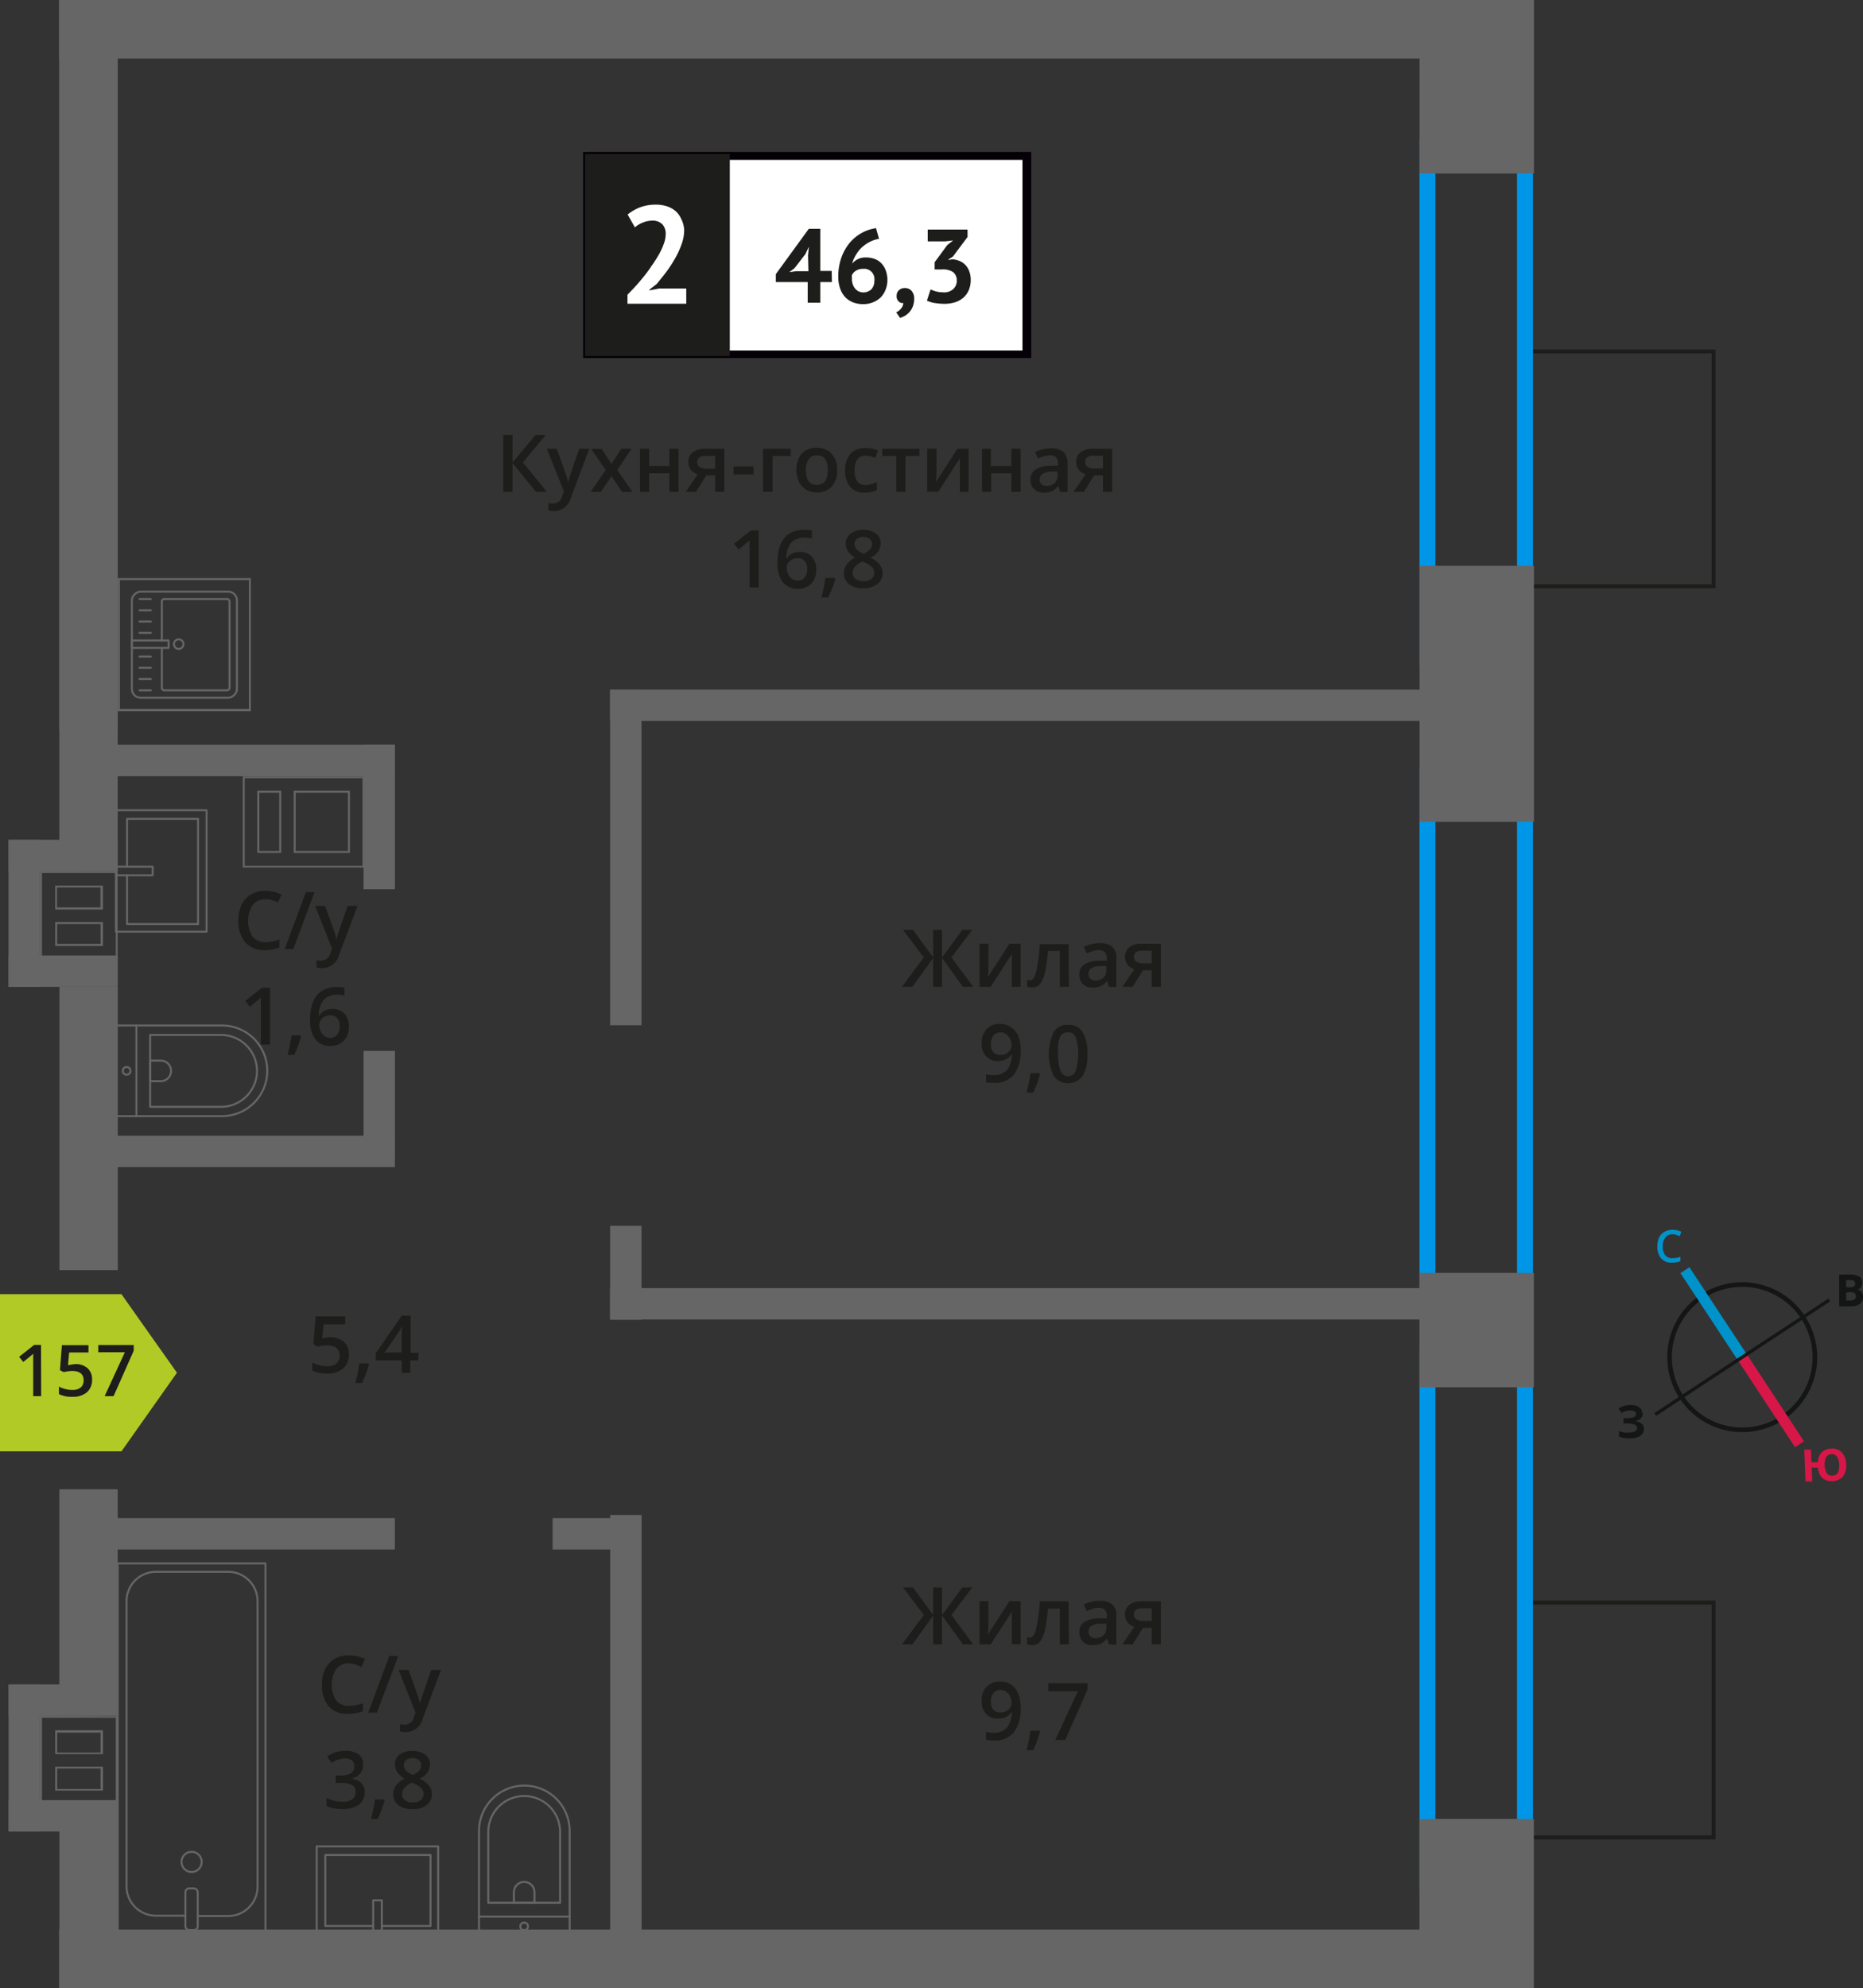 <svg id="Layer_1" data-name="Layer 1" xmlns="http://www.w3.org/2000/svg" width="233.93" height="249.58" viewBox="0 0 233.93 249.58">
  <rect x="0" y="0" width="233.93" height="249.58" fill="#333333" stroke="none"/>
  <defs>
    <style>
      .cls-1, .cls-10, .cls-11, .cls-12, .cls-4 {
        fill: none;
      }

      .cls-1, .cls-8 {
        stroke: #1d1d1b;
        stroke-width: 0.5px;
      }

      .cls-1, .cls-10, .cls-11, .cls-12 {
        stroke-miterlimit: 10;
      }

      .cls-2 {
        fill: #0096e7;
      }

      .cls-3 {
        fill: #666;
      }

      .cls-4 {
        stroke: #666;
        stroke-linecap: round;
        stroke-linejoin: round;
        stroke-width: 0.25px;
      }

      .cls-5, .cls-8 {
        fill: #1d1d1b;
      }

      .cls-6 {
        fill: #fff;
      }

      .cls-7 {
        fill: #050007;
      }

      .cls-8 {
        stroke-miterlimit: 22.93;
      }

      .cls-9 {
        fill: #b2ca25;
        fill-rule: evenodd;
      }

      .cls-10 {
        stroke: #141515;
        stroke-width: 0.58px;
      }

      .cls-11 {
        stroke: #0093ca;
        stroke-width: 1.35px;
      }

      .cls-12 {
        stroke: #d61747;
        stroke-width: 1.35px;
      }

      .cls-13 {
        fill: #141515;
      }

      .cls-14 {
        fill: #0093ca;
      }

      .cls-15 {
        fill: #d61747;
      }
    </style>
  </defs>
  <g>
    <rect class="cls-1" x="188.52" y="46.95" width="29.48" height="23.82" transform="translate(144.4 262.12) rotate(-90)"/>
    <rect class="cls-1" x="188.52" y="204" width="29.48" height="23.82" transform="translate(-12.65 419.17) rotate(-90)"/>
    <path class="cls-2" d="M190.49,19.34V81.6H180.24V19.34h10.25m2-2H178.24V83.6h14.25V17.34Z"/>
    <path class="cls-2" d="M190.49,98.34v62.4H180.24V98.34h10.25m2-2H178.24v66.4h14.25V96.34Z"/>
    <path class="cls-2" d="M190.49,170.81v65.06H180.24V170.81h10.25m2-2H178.24v69.06h14.25V168.81Z"/>
    <path class="cls-3" d="M5.27,215.63h9.27v1.57h0v3h0v1.58h0v4.58H5.27v-1.57h0V220.2h0v-4.57m1.66,4.57h6v-3h-6v3m6,4.58v-3h-6v3h6M5,215.38v2.07H5V220H5V222H5v2.5H5v2.07h9.77v-2.08h0V222h0V220h0v-2.5h0v-2.07ZM7.18,220v-2.5h5.45V220Zm5.45,4.58H7.18V222h5.45v2.5Z"/>
    <path class="cls-3" d="M5.27,109.59h9.27v1.57h0v3h0v1.58h0v4.58H5.27v-1.57h0v-4.58h0v-4.57m1.66,4.57h6v-3h-6v3m6,4.58v-3h-6v3h6M5,109.34v2.07H5v2.5H5V116H5v2.5H5v2.07h9.77v-2.08h0V116h0v-2.08h0v-2.5h0v-2.07Zm2.16,4.57v-2.5h5.45v2.5Zm5.45,4.58H7.18V116h5.45v2.5Z"/>
    <path class="cls-3" d="M30.73,97.69H45.52v11H30.73v-11m1.58,9.38h3V99.26h-3v7.81m4.57,0h7.06V99.26H36.88v7.81m6.81-9.63H30.48V108.9H45.77v-2.08h0V97.44Zm-11.13,9.38V99.51h2.5v7.31Zm4.57,0V99.51h6.56v7.31Z"/>
    <rect class="cls-3" x="7.45" width="185.04" height="7.33"/>
    <rect class="cls-3" x="-34.7" y="42.15" width="91.63" height="7.33" transform="translate(56.93 34.7) rotate(90)"/>
    <rect class="cls-3" x="76.61" y="86.57" width="106.63" height="3.94"/>
    <rect class="cls-3" x="13.36" y="93.5" width="36.22" height="3.94"/>
    <rect class="cls-3" x="13.36" y="142.57" width="36.22" height="3.94"/>
    <rect class="cls-3" x="13.36" y="190.57" width="36.22" height="3.94"/>
    <rect class="cls-3" x="69.39" y="190.57" width="10.63" height="3.94"/>
    <rect class="cls-3" x="76.61" y="161.7" width="106.63" height="3.94"/>
    <rect class="cls-3" x="57.52" y="105.67" width="42.13" height="3.94" transform="translate(-29.06 186.22) rotate(-90)"/>
    <rect class="cls-3" x="72.69" y="157.81" width="11.79" height="3.94" transform="translate(-81.2 238.36) rotate(-90)"/>
    <rect class="cls-3" x="38.55" y="100.6" width="18.13" height="3.94" transform="translate(-54.95 150.18) rotate(-90)"/>
    <rect class="cls-3" x="40.84" y="136.73" width="13.56" height="3.94" transform="translate(-91.08 186.32) rotate(-90)"/>
    <rect class="cls-3" x="51.52" y="215.28" width="54.13" height="3.94" transform="translate(-138.66 295.83) rotate(-90)"/>
    <rect class="cls-3" x="174.54" y="3.71" width="21.78" height="14.36" transform="translate(174.54 196.32) rotate(-90)"/>
    <rect class="cls-3" x="169.36" y="79.92" width="32.14" height="14.36" transform="translate(98.33 272.53) rotate(-90)"/>
    <rect class="cls-3" x="178.24" y="159.78" width="14.36" height="14.36" transform="translate(18.46 352.39) rotate(-90)"/>
    <rect class="cls-3" x="174.8" y="231.77" width="21.25" height="14.36" transform="translate(-53.53 424.38) rotate(-90)"/>
    <rect class="cls-3" x="7.45" width="185.04" height="7.33"/>
    <rect class="cls-3" x="7.45" y="242.24" width="185.04" height="7.33"/>
    <rect class="cls-3" x="-42.46" y="49.9" width="107.14" height="7.33" transform="translate(64.68 42.46) rotate(90)"/>
    <rect class="cls-3" x="-6.66" y="137.98" width="35.56" height="7.33" transform="translate(152.77 130.54) rotate(90)"/>
    <rect class="cls-3" x="-2.93" y="197.33" width="28.09" height="7.33" transform="translate(212.11 189.88) rotate(90)"/>
    <rect class="cls-3" x="-0.61" y="234.18" width="23.47" height="7.33" transform="translate(248.97 226.72) rotate(90)"/>
    <rect class="cls-3" x="7.45" y="242.24" width="185.04" height="7.33"/>
    <g>
      <rect class="cls-3" x="1.08" y="211.45" width="13.71" height="3.94"/>
      <rect class="cls-3" x="1.08" y="225.97" width="13.71" height="3.94"/>
      <rect class="cls-3" x="-6.18" y="218.71" width="18.46" height="3.94" transform="translate(223.73 217.64) rotate(90)"/>
    </g>
    <g>
      <rect class="cls-3" x="1.08" y="105.42" width="13.71" height="3.94"/>
      <rect class="cls-3" x="1.08" y="119.94" width="13.71" height="3.94"/>
      <rect class="cls-3" x="-6.18" y="112.68" width="18.46" height="3.94" transform="translate(117.69 111.6) rotate(90)"/>
    </g>
    <g>
      <rect class="cls-4" x="14.79" y="196.25" width="18.55" height="46.92" transform="translate(48.12 439.42) rotate(-180)"/>
      <rect class="cls-4" x="23.29" y="237.04" width="1.55" height="5.24" rx="0.49" transform="translate(48.12 479.33) rotate(-180)"/>
      <path class="cls-4" d="M24.84,240.52h3.82a3.68,3.68,0,0,0,3.68-3.68V201a3.69,3.69,0,0,0-3.68-3.69H19.58A3.69,3.69,0,0,0,15.89,201v35.8a3.69,3.69,0,0,0,3.69,3.68h3.71"/>
      <circle class="cls-4" cx="24.06" cy="233.73" r="1.27"/>
    </g>
    <g>
      <path class="cls-4" d="M56.32,228H69.63a5.69,5.69,0,0,1,5.69,5.69v0a5.69,5.69,0,0,1-5.69,5.69H56.32a0,0,0,0,1,0,0V228a0,0,0,0,1,0,0Z" transform="translate(-167.85 299.47) rotate(-90)"/>
      <path class="cls-4" d="M59.11,227.65H68a4.51,4.51,0,0,1,4.51,4.51v0A4.51,4.51,0,0,1,68,236.67H59.11a0,0,0,0,1,0,0v-9a0,0,0,0,1,0,0Z" transform="translate(-166.34 297.97) rotate(-90)"/>
      <path class="cls-4" d="M64.5,236.27h1.34a1.29,1.29,0,0,1,1.29,1.29v0a1.29,1.29,0,0,1-1.29,1.29H64.5a0,0,0,0,1,0,0v-2.58a0,0,0,0,1,0,0Z" transform="translate(-171.74 303.37) rotate(-90)"/>
      <circle class="cls-4" cx="65.82" cy="241.83" r="0.48"/>
      <line class="cls-4" x1="71.51" y1="240.59" x2="60.13" y2="240.59"/>
    </g>
    <g>
      <rect class="cls-4" x="41.71" y="229.85" width="11.38" height="15.25" transform="translate(-190.08 284.87) rotate(-90)"/>
      <polyline class="cls-4" points="46.86 243.17 46.86 238.55 47.94 238.55 47.94 243.17"/>
      <polyline class="cls-4" points="46.86 241.77 40.85 241.77 40.85 232.86 54.06 232.86 54.06 241.77 47.94 241.77"/>
    </g>
    <g>
      <path class="cls-4" d="M14.56,128.73H27.87a5.69,5.69,0,0,1,5.69,5.69v0a5.69,5.69,0,0,1-5.69,5.69H14.56a0,0,0,0,1,0,0V128.73A0,0,0,0,1,14.56,128.73Z"/>
      <path class="cls-4" d="M18.85,129.92h8.91a4.51,4.51,0,0,1,4.51,4.51v0a4.51,4.51,0,0,1-4.51,4.51H18.85a0,0,0,0,1,0,0v-9a0,0,0,0,1,0,0Z"/>
      <path class="cls-4" d="M18.85,133.14h1.34a1.29,1.29,0,0,1,1.29,1.29v0a1.29,1.29,0,0,1-1.29,1.29H18.85a0,0,0,0,1,0,0v-2.58A0,0,0,0,1,18.85,133.14Z"/>
      <circle class="cls-4" cx="15.9" cy="134.43" r="0.48"/>
      <line class="cls-4" x1="17.13" y1="140.12" x2="17.13" y2="128.73"/>
    </g>
    <g>
      <rect class="cls-4" x="14.56" y="101.71" width="11.38" height="15.25"/>
      <polyline class="cls-4" points="14.55 108.8 19.17 108.8 19.17 109.87 14.55 109.87"/>
      <polyline class="cls-4" points="15.95 108.8 15.95 102.79 24.87 102.79 24.87 116 15.95 116 15.95 109.87"/>
    </g>
    <g>
      <g>
        <rect class="cls-4" x="16.49" y="74.33" width="13.32" height="13.19" rx="1.09" transform="translate(-57.77 104.08) rotate(-90)"/>
        <path class="cls-4" d="M20.32,80.4V75.51a.31.31,0,0,1,.32-.31H28.5a.32.32,0,0,1,.32.31V86.34a.33.33,0,0,1-.32.32H20.64a.32.32,0,0,1-.32-.32v-5"/>
        <circle class="cls-4" cx="22.44" cy="80.86" r="0.6"/>
        <rect class="cls-4" x="18.4" y="78.56" width="0.93" height="4.61" transform="translate(-62 99.73) rotate(-90)"/>
        <line class="cls-4" x1="17.53" y1="86.66" x2="18.94" y2="86.66"/>
        <line class="cls-4" x1="17.53" y1="85.24" x2="18.94" y2="85.24"/>
        <line class="cls-4" x1="17.53" y1="83.83" x2="18.94" y2="83.83"/>
        <line class="cls-4" x1="17.53" y1="82.42" x2="18.94" y2="82.42"/>
        <line class="cls-4" x1="17.53" y1="79.44" x2="18.94" y2="79.44"/>
        <line class="cls-4" x1="17.53" y1="78.02" x2="18.94" y2="78.02"/>
        <line class="cls-4" x1="17.53" y1="76.61" x2="18.94" y2="76.61"/>
        <line class="cls-4" x1="17.53" y1="75.2" x2="18.94" y2="75.2"/>
      </g>
      <path class="cls-3" d="M31.25,72.82V89H15.05V72.82h16.2m.25-.25H14.8V89.28H31.5V72.57Z"/>
    </g>
    <g>
      <g>
        <path class="cls-5" d="M68.67,61.74H67.3l-2.94-3.61v3.61H63.19V54.6h1.17v3.46l2.89-3.46h1.28l-2.88,3.45Z"/>
        <path class="cls-5" d="M68.67,56.34h1.25L71,59.4a5.33,5.33,0,0,1,.33,1.24h0c0-.18.09-.4.16-.66s.49-1.46,1.24-3.64H74l-2.31,6.12a2.2,2.2,0,0,1-2.1,1.69,3.06,3.06,0,0,1-.74-.09v-.91a2.68,2.68,0,0,0,.59.06,1.2,1.2,0,0,0,1.17-1l.2-.51Z"/>
        <path class="cls-5" d="M76.06,59l-1.82-2.64h1.31l1.23,1.89L78,56.34h1.3L77.51,59l1.9,2.76H78.12l-1.34-2-1.33,2H74.16Z"/>
        <path class="cls-5" d="M81.51,56.34v2.17h2.54V56.34H85.2v5.4H84.05V59.41H81.51v2.33H80.36v-5.4Z"/>
        <path class="cls-5" d="M87.39,61.74H86.11l1.5-2.21a1.61,1.61,0,0,1-.86-.56,1.63,1.63,0,0,1-.31-1A1.4,1.4,0,0,1,87,56.78a2.32,2.32,0,0,1,1.49-.44h2.46v5.4H89.79V59.66H88.7ZM87.56,58a.7.7,0,0,0,.31.63,1.62,1.62,0,0,0,.85.2h1.07v-1.6H88.54a1.16,1.16,0,0,0-.72.2A.68.68,0,0,0,87.56,58Z"/>
        <path class="cls-5" d="M92.11,59.55v-1h2.51v1Z"/>
        <path class="cls-5" d="M99.29,56.34v.9H97v4.5H95.8v-5.4Z"/>
        <path class="cls-5" d="M105.12,59a2.92,2.92,0,0,1-.68,2.07,2.44,2.44,0,0,1-1.89.74,2.53,2.53,0,0,1-1.33-.34,2.31,2.31,0,0,1-.9-1A3.33,3.33,0,0,1,100,59a3,3,0,0,1,.67-2.05,2.46,2.46,0,0,1,1.9-.73,2.4,2.4,0,0,1,1.86.75A2.88,2.88,0,0,1,105.12,59Zm-3.93,0c0,1.25.46,1.87,1.38,1.87s1.37-.62,1.37-1.87-.46-1.85-1.38-1.85a1.15,1.15,0,0,0-1,.48A2.41,2.41,0,0,0,101.19,59Z"/>
        <path class="cls-5" d="M108.62,61.84a2.37,2.37,0,0,1-1.86-.71,3,3,0,0,1-.64-2.06,3,3,0,0,1,.66-2.09,2.48,2.48,0,0,1,1.93-.73,3.65,3.65,0,0,1,1.54.31l-.35.93a3.43,3.43,0,0,0-1.2-.29c-.93,0-1.4.62-1.4,1.86a2.27,2.27,0,0,0,.35,1.37,1.21,1.21,0,0,0,1,.45,2.86,2.86,0,0,0,1.45-.38v1a1.93,1.93,0,0,1-.65.26A3.56,3.56,0,0,1,108.62,61.84Z"/>
        <path class="cls-5" d="M115.45,56.34v.9h-1.76v4.5h-1.15v-4.5h-1.76v-.9Z"/>
        <path class="cls-5" d="M117.59,56.34v2.77c0,.32,0,.8-.08,1.42l2.71-4.19h1.4v5.4h-1.1V59c0-.15,0-.39,0-.72s0-.58,0-.74l-2.7,4.18h-1.4v-5.4Z"/>
        <path class="cls-5" d="M124.41,56.34v2.17H127V56.34h1.15v5.4H127V59.41h-2.54v2.33h-1.15v-5.4Z"/>
        <path class="cls-5" d="M133.12,61.74l-.23-.75h0a2.24,2.24,0,0,1-.79.67,2.44,2.44,0,0,1-1,.18,1.73,1.73,0,0,1-1.25-.43,1.58,1.58,0,0,1-.44-1.21,1.41,1.41,0,0,1,.62-1.26,3.53,3.53,0,0,1,1.89-.47l.93,0v-.29a1.09,1.09,0,0,0-.24-.77,1,1,0,0,0-.75-.26,2.68,2.68,0,0,0-.8.13,5.8,5.8,0,0,0-.73.28l-.37-.82a3.64,3.64,0,0,1,1-.34,4.45,4.45,0,0,1,1-.12,2.39,2.39,0,0,1,1.55.44,1.78,1.78,0,0,1,.53,1.42v3.63ZM131.41,61a1.39,1.39,0,0,0,1-.35,1.27,1.27,0,0,0,.38-1v-.46l-.69,0a2.36,2.36,0,0,0-1.18.28.81.81,0,0,0-.37.74.75.75,0,0,0,.21.56A1,1,0,0,0,131.41,61Z"/>
        <path class="cls-5" d="M136.09,61.74h-1.28l1.5-2.21a1.61,1.61,0,0,1-.86-.56,1.57,1.57,0,0,1-.31-1,1.42,1.42,0,0,1,.54-1.19,2.37,2.37,0,0,1,1.5-.44h2.46v5.4h-1.15V59.66H137.4Zm.17-3.76a.7.7,0,0,0,.31.63,1.59,1.59,0,0,0,.85.2h1.07v-1.6h-1.25a1.18,1.18,0,0,0-.73.2A.7.7,0,0,0,136.26,58Z"/>
        <path class="cls-5" d="M95.27,73.74H94.12V69.13c0-.55,0-1,0-1.3l-.28.25c-.11.1-.47.4-1.09.9l-.58-.72,2.1-1.66h1Z"/>
        <path class="cls-5" d="M97.62,70.7q0-4.19,3.42-4.19a3.94,3.94,0,0,1,.91.09v1a3.21,3.21,0,0,0-.86-.11,2.27,2.27,0,0,0-1.73.62,3,3,0,0,0-.62,2h.06a1.51,1.51,0,0,1,.64-.61,2,2,0,0,1,1-.22,1.92,1.92,0,0,1,1.51.6,2.31,2.31,0,0,1,.54,1.61,2.49,2.49,0,0,1-.62,1.78,2.29,2.29,0,0,1-1.72.65,2.35,2.35,0,0,1-1.33-.37,2.28,2.28,0,0,1-.87-1.07A4.34,4.34,0,0,1,97.62,70.7Zm2.49,2.19a1.12,1.12,0,0,0,.92-.38,1.65,1.65,0,0,0,.32-1.09,1.37,1.37,0,0,0-.31-1,1.09,1.09,0,0,0-.9-.35,1.45,1.45,0,0,0-.68.16,1.21,1.21,0,0,0-.49.43,1,1,0,0,0-.18.56,1.79,1.79,0,0,0,.37,1.16A1.15,1.15,0,0,0,100.11,72.89Z"/>
        <path class="cls-5" d="M104.89,72.69A17.41,17.41,0,0,1,104,75h-.85a22.25,22.25,0,0,0,.5-2.45h1.13Z"/>
        <path class="cls-5" d="M108.4,66.51A2.52,2.52,0,0,1,110,67a1.5,1.5,0,0,1,.59,1.25A2,2,0,0,1,109.28,70a3.5,3.5,0,0,1,1.19.89,1.69,1.69,0,0,1,.35,1,1.73,1.73,0,0,1-.65,1.42,2.69,2.69,0,0,1-1.75.53,2.85,2.85,0,0,1-1.81-.5,1.7,1.7,0,0,1-.64-1.41,1.86,1.86,0,0,1,.34-1.07,2.78,2.78,0,0,1,1.1-.85,2.78,2.78,0,0,1-.94-.82,1.84,1.84,0,0,1-.28-1A1.49,1.49,0,0,1,106.8,67,2.64,2.64,0,0,1,108.4,66.51Zm-1.33,5.38a1,1,0,0,0,.36.79,1.51,1.51,0,0,0,1,.28,1.42,1.42,0,0,0,1-.29.94.94,0,0,0,.35-.79,1,1,0,0,0-.32-.72,2.89,2.89,0,0,0-1-.6l-.15-.07a2.48,2.48,0,0,0-.92.62A1.2,1.2,0,0,0,107.07,71.89Zm1.32-4.49a1.22,1.22,0,0,0-.79.24.79.79,0,0,0-.3.65,1,1,0,0,0,.11.46,1.29,1.29,0,0,0,.31.36,4.14,4.14,0,0,0,.7.4,2.36,2.36,0,0,0,.82-.55,1,1,0,0,0,.25-.67.82.82,0,0,0-.3-.65A1.27,1.27,0,0,0,108.39,67.4Z"/>
      </g>
      <g>
        <rect class="cls-6" x="73.71" y="19.58" width="54.7" height="24.87"/>
        <path class="cls-7" d="M128.4,20.07H74.31V44H128.4Zm-54.64-1h55.73V44.94H73.22V19.09Z"/>
        <rect class="cls-8" x="73.71" y="19.58" width="17.68" height="24.87"/>
        <g>
          <path class="cls-5" d="M104.46,35.41H103V38h-1.58V35.41h-4v-1l4.14-5.69H103v5.29h1.43Zm-3-3.35.11-1.1h0l-.44.94-1.36,1.76-.65.5.83-.11h1.56Z"/>
          <path class="cls-5" d="M111.43,35.13a3.25,3.25,0,0,1-.21,1.18,3,3,0,0,1-.61,1,2.89,2.89,0,0,1-1,.64,3.19,3.19,0,0,1-1.22.23,3.51,3.51,0,0,1-1.24-.21,2.75,2.75,0,0,1-1-.65,2.92,2.92,0,0,1-.65-1.08,4.41,4.41,0,0,1-.24-1.52,7.07,7.07,0,0,1,.37-2.33,6.22,6.22,0,0,1,1-1.83A5.32,5.32,0,0,1,110,28.64l.38,1.34a3.76,3.76,0,0,0-1.21.41,4.66,4.66,0,0,0-1,.71,4.43,4.43,0,0,0-.72.94A3.94,3.94,0,0,0,107,33.1a2.19,2.19,0,0,1,.68-.55,2.09,2.09,0,0,1,1.05-.23,3.14,3.14,0,0,1,1.08.18,2.29,2.29,0,0,1,.85.54,2.63,2.63,0,0,1,.55.88A3.45,3.45,0,0,1,111.43,35.13Zm-1.64.09a1.29,1.29,0,0,0-1.44-1.47,1.54,1.54,0,0,0-.88.24,1.3,1.3,0,0,0-.5.55,1.21,1.21,0,0,0,0,.25V35a2.16,2.16,0,0,0,.09.62,1.66,1.66,0,0,0,.27.55,1.41,1.41,0,0,0,.45.39,1.45,1.45,0,0,0,1.65-.26A1.52,1.52,0,0,0,109.79,35.22Z"/>
          <path class="cls-5" d="M112.59,37.12a.88.88,0,0,1,.3-.7,1,1,0,0,1,.72-.26,1.07,1.07,0,0,1,.86.36,1.45,1.45,0,0,1,.32,1,2.56,2.56,0,0,1-.19,1,2.22,2.22,0,0,1-.45.7,2.35,2.35,0,0,1-.57.45,3.13,3.13,0,0,1-.56.24l-.49-.71a1.44,1.44,0,0,0,.61-.47,1.18,1.18,0,0,0,.29-.69.7.7,0,0,1-.57-.18A.89.89,0,0,1,112.59,37.12Z"/>
          <path class="cls-5" d="M118.48,36.7a1.63,1.63,0,0,0,1.23-.43,1.39,1.39,0,0,0,.43-1,1.32,1.32,0,0,0-.45-1.1,2.25,2.25,0,0,0-1.39-.35h-.94v-.9l1.58-2.15.74-.59-1,.12h-2.19V28.82h5v.93l-1.84,2.46-.57.36v.06l.55-.08a3.1,3.1,0,0,1,.86.21,2.14,2.14,0,0,1,.72.49,2.35,2.35,0,0,1,.49.79,3,3,0,0,1,.19,1.09,3.22,3.22,0,0,1-.26,1.33,2.73,2.73,0,0,1-.7.94,3,3,0,0,1-1.06.56,4.47,4.47,0,0,1-1.29.18,8.31,8.31,0,0,1-1.19-.1,3.52,3.52,0,0,1-1-.3l.46-1.41a4.15,4.15,0,0,0,.75.27A3.71,3.71,0,0,0,118.48,36.7Z"/>
        </g>
        <path class="cls-6" d="M85.91,28.86a5.3,5.3,0,0,1-.33,1.81,10.93,10.93,0,0,1-.82,1.78,15.48,15.48,0,0,1-1.11,1.7c-.4.54-.79,1-1.18,1.49l-.93.72v.09l1.26-.24h3.37v1.92H78.79V37c.28-.29.6-.63.95-1s.7-.8,1.06-1.24.7-.89,1-1.36a16,16,0,0,0,.91-1.41,8.45,8.45,0,0,0,.64-1.38,3.69,3.69,0,0,0,.24-1.26,1.73,1.73,0,0,0-.41-1.18,1.67,1.67,0,0,0-1.31-.47,3,3,0,0,0-1.15.24,3.44,3.44,0,0,0-1,.6l-.91-1.61a5.94,5.94,0,0,1,1.55-.9,5.52,5.52,0,0,1,2-.34,4.36,4.36,0,0,1,1.39.21,3.14,3.14,0,0,1,1.09.61,2.84,2.84,0,0,1,.71,1A3.41,3.41,0,0,1,85.91,28.86Z"/>
      </g>
    </g>
    <g>
      <path class="cls-5" d="M41.47,167.87a2.45,2.45,0,0,1,1.71.57,2,2,0,0,1,.63,1.56,2.26,2.26,0,0,1-.72,1.78,2.93,2.93,0,0,1-2,.64,3.8,3.8,0,0,1-1.88-.38v-1a3.25,3.25,0,0,0,.91.34,3.67,3.67,0,0,0,.95.13,1.77,1.77,0,0,0,1.18-.35,1.26,1.26,0,0,0,.4-1c0-.85-.54-1.28-1.63-1.28a4.42,4.42,0,0,0-.56.05,5.74,5.74,0,0,0-.59.11l-.52-.31.28-3.48h3.71v1h-2.7L40.45,168l.41-.07A3.59,3.59,0,0,1,41.47,167.87Z"/>
      <path class="cls-5" d="M46.33,171.28a17.88,17.88,0,0,1-.86,2.33h-.85a21.79,21.79,0,0,0,.5-2.45h1.13Z"/>
      <path class="cls-5" d="M52.52,170.77h-1v1.56H50.44v-1.56H47.18v-.89l3.26-4.71h1.12v4.65h1Zm-2.08-1V168c0-.63,0-1.16.05-1.56h0a6.65,6.65,0,0,1-.43.78l-1.78,2.58Z"/>
    </g>
    <g>
      <path class="cls-5" d="M116,120.18l-2.61-3.45h1.25l2.54,3.46v-3.46h1.11v3.46l2.54-3.46h1.25l-2.61,3.45,2.72,3.69H120.9l-2.61-3.62v3.62h-1.11v-3.62l-2.61,3.62h-1.3Z"/>
      <path class="cls-5" d="M124.12,118.47v2.77c0,.32,0,.8-.08,1.42l2.71-4.19h1.4v5.4h-1.1v-2.72c0-.15,0-.39,0-.73s0-.58.05-.73l-2.7,4.18H123v-5.4Z"/>
      <path class="cls-5" d="M134.22,123.87h-1.15v-4.5h-1.49a19.08,19.08,0,0,1-.37,2.71,3.63,3.63,0,0,1-.61,1.43,1.19,1.19,0,0,1-1,.45,1.58,1.58,0,0,1-.63-.11V123a.92.92,0,0,0,.36.07c.33,0,.59-.37.78-1.12a21.33,21.33,0,0,0,.45-3.43h3.62Z"/>
      <path class="cls-5" d="M139.24,123.87l-.23-.75h0a2.24,2.24,0,0,1-.79.67,2.45,2.45,0,0,1-1,.18,1.7,1.7,0,0,1-1.24-.43,1.61,1.61,0,0,1-.45-1.22,1.45,1.45,0,0,1,.62-1.26,3.69,3.69,0,0,1,1.89-.46l.94,0v-.29a1.09,1.09,0,0,0-.24-.77,1,1,0,0,0-.75-.26,2.63,2.63,0,0,0-.8.12c-.25.09-.5.18-.73.29l-.37-.82a4,4,0,0,1,1-.35,4.44,4.44,0,0,1,1-.12,2.34,2.34,0,0,1,1.56.45,1.76,1.76,0,0,1,.52,1.41v3.64Zm-1.7-.78a1.43,1.43,0,0,0,1-.35,1.27,1.27,0,0,0,.38-1v-.47l-.7,0a2.34,2.34,0,0,0-1.17.27.82.82,0,0,0-.37.74.73.73,0,0,0,.21.56A.94.94,0,0,0,137.54,123.09Z"/>
      <path class="cls-5" d="M142.22,123.87h-1.29l1.51-2.21a1.53,1.53,0,0,1-1.17-1.56,1.46,1.46,0,0,1,.54-1.2,2.37,2.37,0,0,1,1.5-.43h2.46v5.4h-1.15v-2.08h-1.09Zm.16-3.76a.68.68,0,0,0,.32.62,1.51,1.51,0,0,0,.85.21h1.07v-1.6h-1.25a1.18,1.18,0,0,0-.73.2A.68.68,0,0,0,142.38,120.11Z"/>
      <path class="cls-5" d="M128.15,131.78a4.88,4.88,0,0,1-.85,3.15,3.09,3.09,0,0,1-2.55,1,4,4,0,0,1-.94-.08v-1a3.28,3.28,0,0,0,.88.12,2.25,2.25,0,0,0,1.73-.62,3.1,3.1,0,0,0,.63-2H127a1.76,1.76,0,0,1-.7.64,2.18,2.18,0,0,1-1,.19,1.89,1.89,0,0,1-1.49-.59,2.3,2.3,0,0,1-.55-1.62,2.48,2.48,0,0,1,.63-1.78,2.25,2.25,0,0,1,1.71-.66A2.35,2.35,0,0,1,127,129a2.44,2.44,0,0,1,.88,1.08A4.29,4.29,0,0,1,128.15,131.78Zm-2.49-2.19a1.11,1.11,0,0,0-.91.39,1.69,1.69,0,0,0-.32,1.09,1.42,1.42,0,0,0,.3,1,1.11,1.11,0,0,0,.89.35,1.43,1.43,0,0,0,1-.35,1.06,1.06,0,0,0,.4-.81,2,2,0,0,0-.17-.81,1.49,1.49,0,0,0-.47-.6A1.24,1.24,0,0,0,125.66,129.59Z"/>
      <path class="cls-5" d="M130.6,134.82a15.89,15.89,0,0,1-.85,2.34h-.85a22.73,22.73,0,0,0,.5-2.45h1.13Z"/>
      <path class="cls-5" d="M136.54,132.3a5.11,5.11,0,0,1-.6,2.77,2.26,2.26,0,0,1-3.63,0,6.55,6.55,0,0,1,0-5.52,2,2,0,0,1,1.83-.9,2,2,0,0,1,1.81.94A5,5,0,0,1,136.54,132.3Zm-3.68,0a5.26,5.26,0,0,0,.3,2.09,1,1,0,0,0,1.92,0,7.13,7.13,0,0,0,0-4.16,1,1,0,0,0-1-.64,1,1,0,0,0-1,.63A5.26,5.26,0,0,0,132.86,132.3Z"/>
    </g>
    <g>
      <path class="cls-5" d="M116,202.73l-2.61-3.45h1.25l2.54,3.46v-3.46h1.11v3.46l2.54-3.46h1.25l-2.61,3.45,2.72,3.69H120.9l-2.61-3.62v3.62h-1.11V202.8l-2.61,3.62h-1.3Z"/>
      <path class="cls-5" d="M124.12,201v2.77c0,.32,0,.8-.08,1.42l2.71-4.19h1.4v5.4h-1.1V203.7c0-.15,0-.39,0-.73s0-.58.05-.73l-2.7,4.18H123V201Z"/>
      <path class="cls-5" d="M134.22,206.42h-1.15v-4.5h-1.49a19.08,19.08,0,0,1-.37,2.71,3.63,3.63,0,0,1-.61,1.43,1.19,1.19,0,0,1-1,.45,1.58,1.58,0,0,1-.63-.11v-.9a.92.92,0,0,0,.36.07c.33,0,.59-.37.78-1.12a21.33,21.33,0,0,0,.45-3.43h3.62Z"/>
      <path class="cls-5" d="M139.24,206.42l-.23-.75h0a2.24,2.24,0,0,1-.79.67,2.45,2.45,0,0,1-1,.18,1.7,1.7,0,0,1-1.24-.43,1.61,1.61,0,0,1-.45-1.22,1.45,1.45,0,0,1,.62-1.26,3.69,3.69,0,0,1,1.89-.46l.94,0v-.29a1.09,1.09,0,0,0-.24-.77,1,1,0,0,0-.75-.26,2.63,2.63,0,0,0-.8.12c-.25.09-.5.18-.73.29l-.37-.82a4,4,0,0,1,1-.35,4.44,4.44,0,0,1,1-.12,2.34,2.34,0,0,1,1.56.45,1.76,1.76,0,0,1,.52,1.41v3.64Zm-1.7-.78a1.43,1.43,0,0,0,1-.35,1.27,1.27,0,0,0,.38-1v-.47l-.7,0a2.34,2.34,0,0,0-1.17.27.82.82,0,0,0-.37.74.73.73,0,0,0,.21.56A.94.94,0,0,0,137.54,205.64Z"/>
      <path class="cls-5" d="M142.22,206.42h-1.29l1.51-2.21a1.63,1.63,0,0,1-.86-.56,1.57,1.57,0,0,1-.31-1,1.46,1.46,0,0,1,.54-1.2,2.37,2.37,0,0,1,1.5-.43h2.46v5.4h-1.15v-2.08h-1.09Zm.16-3.76a.68.68,0,0,0,.32.62,1.51,1.51,0,0,0,.85.21h1.07v-1.6h-1.25a1.18,1.18,0,0,0-.73.2A.68.68,0,0,0,142.38,202.66Z"/>
      <path class="cls-5" d="M128.15,214.33a4.88,4.88,0,0,1-.85,3.15,3.09,3.09,0,0,1-2.55,1,4,4,0,0,1-.94-.08v-1a3.28,3.28,0,0,0,.88.12,2.25,2.25,0,0,0,1.73-.62,3.1,3.1,0,0,0,.63-2H127a1.76,1.76,0,0,1-.7.64,2.18,2.18,0,0,1-1,.19,1.89,1.89,0,0,1-1.49-.59,2.3,2.3,0,0,1-.55-1.62,2.48,2.48,0,0,1,.63-1.78,2.25,2.25,0,0,1,1.71-.66,2.35,2.35,0,0,1,1.33.37,2.44,2.44,0,0,1,.88,1.08A4.29,4.29,0,0,1,128.15,214.33Zm-2.49-2.19a1.11,1.11,0,0,0-.91.39,1.69,1.69,0,0,0-.32,1.09,1.42,1.42,0,0,0,.3,1,1.11,1.11,0,0,0,.89.35,1.43,1.43,0,0,0,1-.35,1.06,1.06,0,0,0,.4-.81,2,2,0,0,0-.17-.81,1.49,1.49,0,0,0-.47-.6A1.24,1.24,0,0,0,125.66,212.14Z"/>
      <path class="cls-5" d="M130.6,217.37a15.89,15.89,0,0,1-.85,2.34h-.85a22.73,22.73,0,0,0,.5-2.45h1.13Z"/>
      <path class="cls-5" d="M132.51,218.42l2.83-6.12h-3.71v-1h4.93v.8l-2.81,6.33Z"/>
    </g>
    <g>
      <path class="cls-5" d="M33.31,112.89a1.93,1.93,0,0,0-1.58.71,3.72,3.72,0,0,0,0,4,2,2,0,0,0,1.6.67,4.24,4.24,0,0,0,.88-.09c.28-.06.58-.14.88-.23v1a5.37,5.37,0,0,1-1.9.32,3.07,3.07,0,0,1-2.41-1,4,4,0,0,1-.84-2.72,4.44,4.44,0,0,1,.41-2,3,3,0,0,1,1.18-1.28,3.62,3.62,0,0,1,1.81-.44,4.44,4.44,0,0,1,2,.46l-.42,1a7.52,7.52,0,0,0-.76-.3A2.65,2.65,0,0,0,33.31,112.89Z"/>
      <path class="cls-5" d="M39.49,112l-2.66,7.14H35.75L38.41,112Z"/>
      <path class="cls-5" d="M39.57,113.73h1.25l1.1,3.06a5.39,5.39,0,0,1,.33,1.23h0a5,5,0,0,1,.16-.65c.08-.26.49-1.47,1.24-3.64h1.24l-2.31,6.12a2.19,2.19,0,0,1-2.1,1.68,3.05,3.05,0,0,1-.74-.08v-.91a2.61,2.61,0,0,0,.59.06,1.21,1.21,0,0,0,1.17-1l.2-.51Z"/>
      <path class="cls-5" d="M33.9,131.13H32.75v-4.61c0-.55,0-1,0-1.31a2.44,2.44,0,0,1-.28.26c-.1.1-.47.4-1.09.9l-.58-.73,2.1-1.65h1Z"/>
      <path class="cls-5" d="M37.81,130.08a16.12,16.12,0,0,1-.86,2.34h-.84c.22-.88.39-1.7.5-2.45h1.13Z"/>
      <path class="cls-5" d="M38.93,128.09q0-4.19,3.41-4.19a4.66,4.66,0,0,1,.91.08v1a3.15,3.15,0,0,0-.86-.11,2.25,2.25,0,0,0-1.72.62,2.94,2.94,0,0,0-.63,2h.06a1.57,1.57,0,0,1,.64-.61,2.05,2.05,0,0,1,1-.22,2,2,0,0,1,1.51.59,2.29,2.29,0,0,1,.55,1.62,2.47,2.47,0,0,1-.63,1.78,2.28,2.28,0,0,1-1.71.65,2.27,2.27,0,0,1-2.21-1.44A4.38,4.38,0,0,1,38.93,128.09Zm2.49,2.19a1.13,1.13,0,0,0,.91-.38,1.67,1.67,0,0,0,.32-1.09,1.46,1.46,0,0,0-.3-1,1.13,1.13,0,0,0-.9-.35,1.59,1.59,0,0,0-.69.16,1.3,1.3,0,0,0-.49.44,1,1,0,0,0-.18.56,1.85,1.85,0,0,0,.37,1.16A1.18,1.18,0,0,0,41.42,130.28Z"/>
    </g>
    <g>
      <path class="cls-5" d="M43.8,208.8a1.93,1.93,0,0,0-1.59.72,3.76,3.76,0,0,0,0,3.95,2,2,0,0,0,1.61.67,4.14,4.14,0,0,0,.87-.09,8.35,8.35,0,0,0,.89-.23v1a5.42,5.42,0,0,1-1.91.32,3,3,0,0,1-2.4-.95,4,4,0,0,1-.84-2.72,4.44,4.44,0,0,1,.4-1.95A3,3,0,0,1,42,208.25a3.56,3.56,0,0,1,1.82-.45,4.47,4.47,0,0,1,2,.46l-.42,1a7.71,7.71,0,0,0-.77-.3A3,3,0,0,0,43.8,208.8Z"/>
      <path class="cls-5" d="M50,207.9,47.32,215H46.23l2.66-7.14Z"/>
      <path class="cls-5" d="M50.06,209.64h1.25l1.09,3.06a6,6,0,0,1,.34,1.23h0a4,4,0,0,1,.16-.65c.07-.25.49-1.47,1.24-3.64h1.24l-2.31,6.12a2.19,2.19,0,0,1-2.1,1.68,3,3,0,0,1-.74-.08v-.91a2.55,2.55,0,0,0,.59.06,1.2,1.2,0,0,0,1.16-1l.2-.51Z"/>
      <path class="cls-5" d="M45.58,221.54a1.7,1.7,0,0,1-.39,1.14,2,2,0,0,1-1.12.6v0a2.08,2.08,0,0,1,1.29.54,1.5,1.5,0,0,1,.43,1.13,1.89,1.89,0,0,1-.72,1.59,3.37,3.37,0,0,1-2.07.56,4.65,4.65,0,0,1-2-.39v-1a4.68,4.68,0,0,0,1,.35,4.15,4.15,0,0,0,1,.12,2,2,0,0,0,1.24-.31,1.09,1.09,0,0,0,.41-.95.91.91,0,0,0-.45-.84,2.89,2.89,0,0,0-1.43-.27h-.62v-.93h.63c1.14,0,1.71-.39,1.71-1.18a.87.87,0,0,0-.3-.71,1.36,1.36,0,0,0-.88-.25,2.54,2.54,0,0,0-.78.12,3.61,3.61,0,0,0-.89.44l-.56-.8a3.78,3.78,0,0,1,2.28-.72,2.74,2.74,0,0,1,1.69.47A1.5,1.5,0,0,1,45.58,221.54Z"/>
      <path class="cls-5" d="M48.29,226a15,15,0,0,1-.86,2.34h-.84a24.85,24.85,0,0,0,.5-2.45h1.13Z"/>
      <path class="cls-5" d="M51.8,219.81a2.53,2.53,0,0,1,1.61.47,1.5,1.5,0,0,1,.59,1.24,2,2,0,0,1-1.32,1.75,3.46,3.46,0,0,1,1.2.89,1.69,1.69,0,0,1,.35,1,1.76,1.76,0,0,1-.65,1.42,2.72,2.72,0,0,1-1.76.53,2.9,2.9,0,0,1-1.8-.5,1.7,1.7,0,0,1-.64-1.41,1.77,1.77,0,0,1,.34-1.07,2.82,2.82,0,0,1,1.09-.85,2.84,2.84,0,0,1-.93-.82,1.84,1.84,0,0,1-.28-1,1.49,1.49,0,0,1,.61-1.24A2.63,2.63,0,0,1,51.8,219.81Zm-1.32,5.38a1,1,0,0,0,.36.79,1.48,1.48,0,0,0,1,.28,1.51,1.51,0,0,0,1-.29,1,1,0,0,0,.35-.79,1,1,0,0,0-.32-.72,3,3,0,0,0-1-.61l-.14-.06a2.62,2.62,0,0,0-.93.62A1.24,1.24,0,0,0,50.48,225.19Zm1.31-4.5a1.21,1.21,0,0,0-.78.25.79.79,0,0,0-.3.65,1,1,0,0,0,.11.46,1.15,1.15,0,0,0,.31.36,3.8,3.8,0,0,0,.69.39,2.28,2.28,0,0,0,.83-.54,1,1,0,0,0,.24-.67.79.79,0,0,0-.3-.65A1.23,1.23,0,0,0,51.79,220.69Z"/>
    </g>
    <polygon class="cls-9" points="15.25 162.46 15.25 162.46 18.73 167.39 22.22 172.32 18.73 177.26 15.25 182.19 15.25 182.19 15.25 182.19 0 182.19 0 162.46 15.25 162.46 15.25 162.46"/>
    <g>
      <path class="cls-5" d="M5.17,175.26h-1v-4.15c0-.5,0-.89,0-1.18a3,3,0,0,1-.25.23l-1,.81-.52-.65,1.89-1.49h.86Z"/>
      <path class="cls-5" d="M9.46,171.24a2.18,2.18,0,0,1,1.54.52,1.82,1.82,0,0,1,.56,1.4,2.05,2.05,0,0,1-.64,1.61,2.67,2.67,0,0,1-1.83.57A3.47,3.47,0,0,1,7.4,175v-.94a3.1,3.1,0,0,0,.81.31,3.44,3.44,0,0,0,.86.11,1.61,1.61,0,0,0,1.07-.31,1.14,1.14,0,0,0,.36-.91c0-.77-.49-1.16-1.47-1.16a3.62,3.62,0,0,0-.51.05,5.26,5.26,0,0,0-.53.09L7.53,172l.24-3.14h3.34v.92H8.68l-.14,1.59.38-.06A3.74,3.74,0,0,1,9.46,171.24Z"/>
      <path class="cls-5" d="M13.14,175.26l2.54-5.51H12.34v-.91h4.45v.72l-2.53,5.7Z"/>
    </g>
  </g>
  <g>
    <path class="cls-10" d="M213.76,162.75a9.12,9.12,0,1,1-2.61,12.63,9.1,9.1,0,0,1,2.61-12.63Z"/>
    <line class="cls-11" x1="211.57" y1="159.45" x2="218.77" y2="170.37"/>
    <line class="cls-12" x1="225.96" y1="181.3" x2="218.77" y2="170.37"/>
    <polygon class="cls-13" points="207.72 177.39 218.65 170.19 218.88 170.54 207.95 177.74 207.72 177.39"/>
    <polygon class="cls-13" points="229.59 163.01 218.65 170.19 218.88 170.54 229.81 163.36 229.59 163.01"/>
    <path class="cls-14" d="M210,154.94a1.08,1.08,0,0,0-.89.41,1.7,1.7,0,0,0-.32,1.1,1.78,1.78,0,0,0,.31,1.12,1.09,1.09,0,0,0,.9.37,2.1,2.1,0,0,0,.51-.05c.16,0,.32-.07.49-.13v.56a2.76,2.76,0,0,1-1.07.18,1.65,1.65,0,0,1-1.35-.53,2.2,2.2,0,0,1-.47-1.52,2.7,2.7,0,0,1,.21-1.1,1.73,1.73,0,0,1,.67-.72,2.05,2.05,0,0,1,1-.25,2.63,2.63,0,0,1,1.14.25l-.23.56a2.72,2.72,0,0,0-.44-.18,1.51,1.51,0,0,0-.48-.07Z"/>
    <path class="cls-15" d="M231.82,183.82a2.3,2.3,0,0,1-.41,1.53,1.92,1.92,0,0,1-2.57.2,2,2,0,0,1-.58-1.31l-.77,0,.07,1.73-.85,0-.16-4,.85,0,.06,1.59.79,0a1.85,1.85,0,0,1,.49-1.24,1.75,1.75,0,0,1,1.21-.47,1.63,1.63,0,0,1,1.34.49,2.3,2.3,0,0,1,.53,1.51Zm-2.7.11a1.92,1.92,0,0,0,.27,1,.77.77,0,0,0,.68.31q.92,0,.87-1.38a1.85,1.85,0,0,0-.28-1,.76.76,0,0,0-.68-.32.8.8,0,0,0-.67.38,1.88,1.88,0,0,0-.19,1Z"/>
    <path class="cls-13" d="M230.94,160h1.26a2.3,2.3,0,0,1,1.23.24.82.82,0,0,1,.4.77,1.06,1.06,0,0,1-.17.6.71.71,0,0,1-.45.27v0a.84.84,0,0,1,.54.31,1.12,1.12,0,0,1,.18.63,1,1,0,0,1-.39.85,1.71,1.71,0,0,1-1.08.32h-1.52Zm.87,1.59h.48a.94.94,0,0,0,.51-.11c.11-.07.14-.18.14-.36a.37.37,0,0,0-.16-.33,1.05,1.05,0,0,0-.54-.1h-.43Zm0,.66v1h.54a.83.83,0,0,0,.52-.13.5.5,0,0,0,.16-.41c0-.33-.23-.51-.7-.51Z"/>
    <path class="cls-13" d="M206.29,177.44a.77.77,0,0,1-.29.63,1.19,1.19,0,0,1-.74.33v0a1.5,1.5,0,0,1,.85.3.8.8,0,0,1,.31.65,1,1,0,0,1-.45.88,2.09,2.09,0,0,1-1.24.33,4,4,0,0,1-1.43-.21v-.72a3.4,3.4,0,0,0,.61.19,2.89,2.89,0,0,0,.65,0c.67,0,1-.18,1-.57a.46.46,0,0,0-.32-.42,2.71,2.71,0,0,0-1-.14h-.38v-.67h.34a2.71,2.71,0,0,0,.94-.11.44.44,0,0,0,.29-.41.4.4,0,0,0-.18-.33,1.17,1.17,0,0,0-.56-.12,2,2,0,0,0-1.08.33l-.38-.56a2.79,2.79,0,0,1,.74-.35,4.33,4.33,0,0,1,.84-.09,1.79,1.79,0,0,1,1,.27.86.86,0,0,1,.4.72Z"/>
  </g>
</svg>
